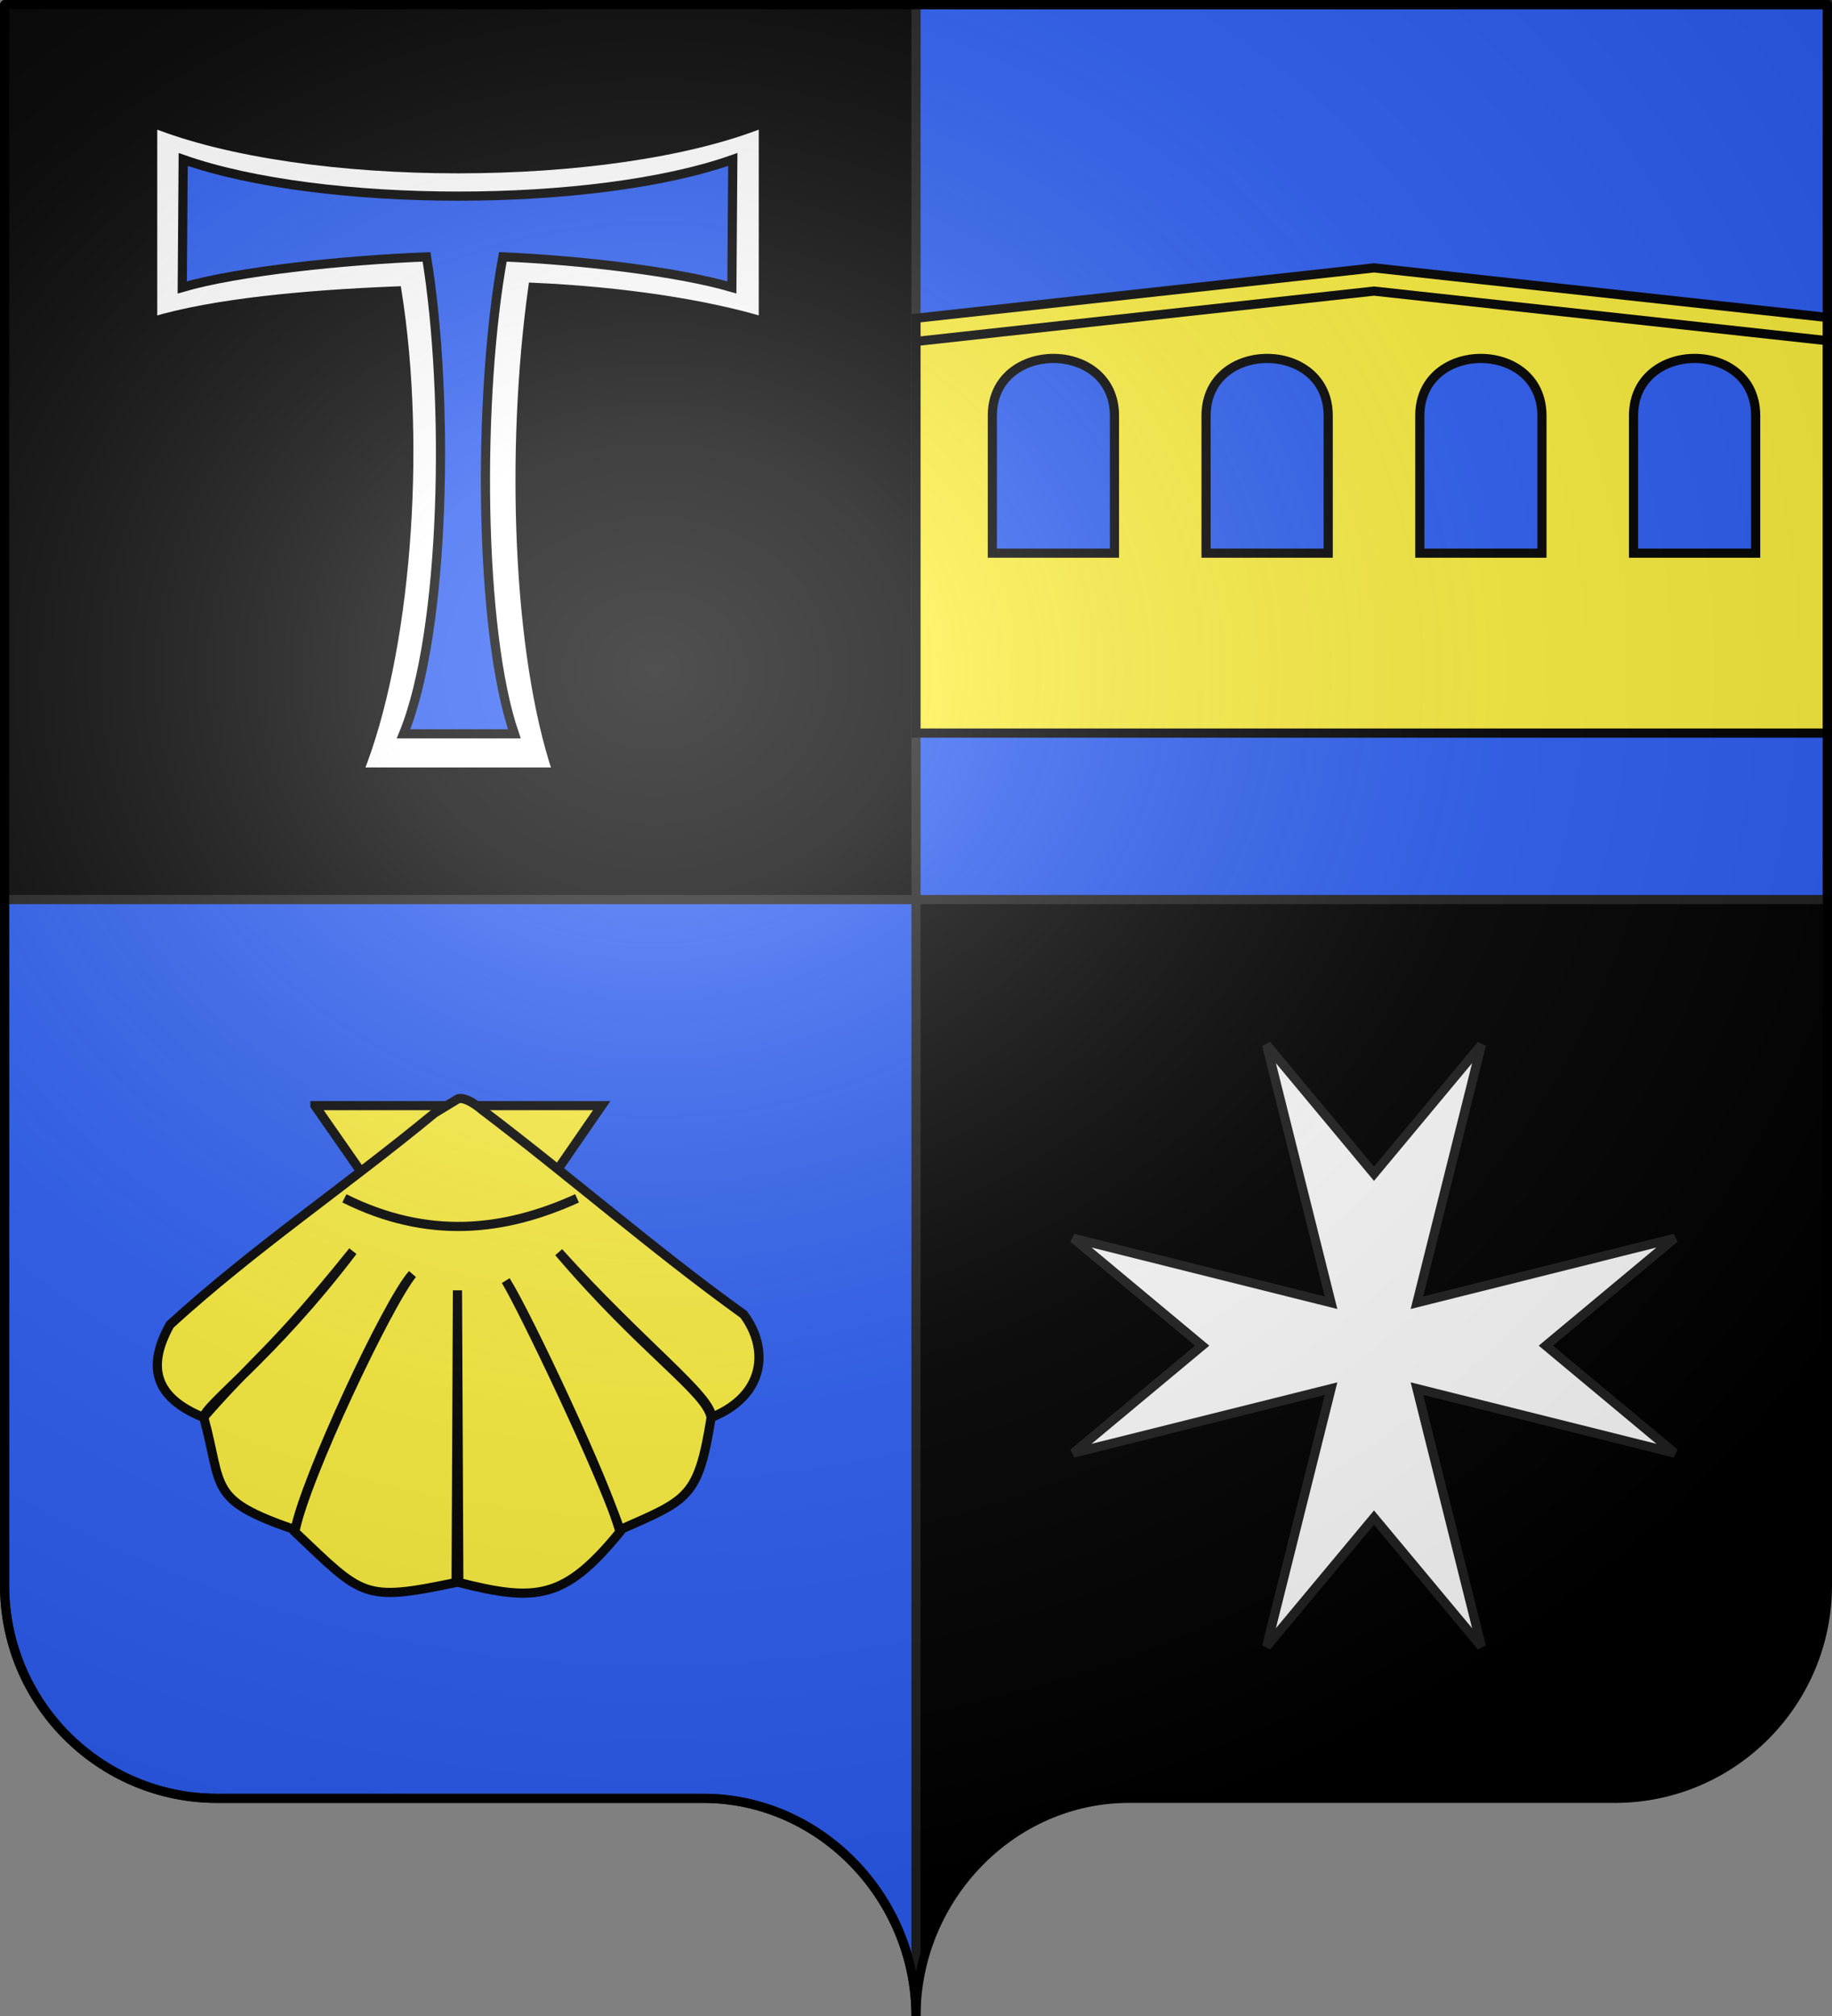 <svg xmlns="http://www.w3.org/2000/svg" xmlns:xlink="http://www.w3.org/1999/xlink" width="600" height="660" version="1.0"><rect width="100%" height="100%" fill="#808080" stroke="none"/><defs><radialGradient xlink:href="#a" id="b" cx="285.186" cy="200.448" r="300" fx="285.186" fy="200.448" gradientTransform="matrix(1.551 0 0 1.35 -227.894 -51.264)" gradientUnits="userSpaceOnUse"/><linearGradient id="a"><stop offset="0" style="stop-color:white;stop-opacity:.314"/><stop offset=".19" style="stop-color:white;stop-opacity:.251"/><stop offset=".6" style="stop-color:#6b6b6b;stop-opacity:.125"/><stop offset="1" style="stop-color:black;stop-opacity:.125"/></linearGradient></defs><g style="display:inline"><path d="M300 658.5c0-38.504 31.203-69.754 69.65-69.754h159.2c38.447 0 69.65-31.25 69.65-69.753V1.5H1.5v517.493c0 38.504 31.203 69.753 69.65 69.753h159.2c38.447 0 69.65 31.25 69.65 69.754z" style="fill:#000;fill-opacity:1;fill-rule:nonzero;stroke:none"/><path d="M300 1.5v293h298.5V1.5H300zM300 294.5H1.5V519c0 38.504 31.21 69.75 69.656 69.75h159.188C268.79 588.75 300 621.496 300 660V294.5z" style="fill:#2b5df2;fill-opacity:1;stroke:#1f1f1f;stroke-width:3;stroke-linecap:round;stroke-linejoin:miter;stroke-miterlimit:4;stroke-opacity:1;stroke-dasharray:none"/></g><g style="display:inline"><path d="M350 45v65c20.115-6.035 50.21-8.82 80-10 8.327 52.144 2.905 118.987-12.5 157.5h65c-13.084-38.79-15.426-105.329-7.969-158.688 28.806 1.285 55.952 5.333 75.469 11.188V45c-50 20-150 20-200 0z" style="fill:#fff;stroke:#000;stroke-width:3;stroke-linecap:butt;stroke-linejoin:miter;stroke-miterlimit:4;stroke-opacity:1;stroke-dasharray:none" transform="translate(-300 -4.75)"/><path d="m360 56.953-.308 41.895c18.104-5.297 53.19-8.965 80-10 7.494 45.765 6.328 122.35-7.537 156.152h36.306c-11.622-33.775-12.143-110.4-3.769-156.152 25.926 1.127 57.435 4.861 75 10L540 56.953c-45.308 16.014-134.384 16.014-180 0z" style="fill:#2b5df2;stroke:#000;stroke-width:3;stroke-linecap:butt;stroke-linejoin:miter;stroke-miterlimit:4;stroke-opacity:1;stroke-dasharray:none;display:inline" transform="translate(-300 -4.75)"/><g style="fill:#fcef3c"><g style="fill:#fcef3c;fill-opacity:1;stroke:#000;stroke-width:2.539;stroke-miterlimit:4;stroke-opacity:1;stroke-dasharray:none;display:inline"><path d="m160.088 143.24 39.926 57.312 39.536-57.313h-79.462z" style="fill:#fcef3c;fill-opacity:1;fill-rule:evenodd;stroke:#000;stroke-width:2.539;stroke-linecap:butt;stroke-linejoin:miter;stroke-miterlimit:4;stroke-opacity:1;stroke-dasharray:none" transform="matrix(1.182 0 0 1.182 -86.08 192.652)"/><path d="M193.205 145.317c-24.415 20.16-49.988 37.34-73.277 58.592-6.371 11.439-4.51 20.095 9.277 25.69 14.759-16.923 18.768-17.905 41.384-46.036-22.423 29.559-41.451 42.844-41.29 46.098 5.38 19.66.987 22.705 25.28 31.063 2.902-14.41 25.627-63.19 32.519-70.814-6.737 8.182-29.757 56.596-32.581 71.376 18.946 17.92 18.758 19.452 44.688 14.031l.375-80.91.375 80.91c21.424 5.42 29.314 4.79 44.656-14.03-3.592-13.246-25.626-59.965-31.649-69.575 4.754 7.79 26.431 52.995 31.618 69.012 18.887-8.358 21.702-8.7 25.28-31.063-1.023-6.998-18.882-18.38-42.222-45.815 23.119 25.667 42.651 40.11 42.317 45.753 15.186-6.163 15.882-19.27 8.924-28.525-25.179-18.144-47.189-37.48-72.369-56.59 0 0-4.642-4.098-6.93-3.042l-6.375 3.875z" style="fill:#fcef3c;fill-opacity:1;fill-rule:evenodd;stroke:#000;stroke-width:2.539;stroke-linecap:butt;stroke-linejoin:miter;stroke-miterlimit:4;stroke-opacity:1;stroke-dasharray:none" transform="matrix(1.182 0 0 1.182 -86.08 192.652)"/><path d="M168.248 168.921c23.134 11.519 44.287 9.173 64.465 0" style="fill:#fcef3c;fill-opacity:1;fill-rule:evenodd;stroke:#000;stroke-width:2.539;stroke-linecap:butt;stroke-linejoin:miter;stroke-miterlimit:4;stroke-opacity:1;stroke-dasharray:none" transform="matrix(1.182 0 0 1.182 -86.08 192.652)"/></g></g><path d="m414.821 342.048 21.108 84.429L351.5 405.37l42.214 35.178-42.214 35.179 84.429-21.107-21.108 84.428L450 496.834l35.179 42.214-21.108-84.428 84.429 21.107-42.214-35.179L548.5 405.37l-84.429 21.107 21.108-84.429L450 384.263z" style="fill:#fff;stroke:#1f1f1f;stroke-width:3;stroke-linecap:butt;stroke-linejoin:miter;stroke-miterlimit:4;stroke-opacity:1;stroke-dasharray:none"/><path d="m450 87.7-150 16.487V240h298.5V103.937zm-35 29.644c10 0 20 6.25 20 18.75v45h-40v-45c0-12.5 10-18.75 20-18.75zm70 0c10 0 20 6.25 20 18.75v45h-40v-45c0-12.5 10-18.75 20-18.75zm-140 0c10 0 20 6.25 20 18.75v45h-40v-45c0-12.5 10-18.75 20-18.75zm210 0c10 0 20 6.25 20 18.75v45h-40v-45c0-12.5 10-18.75 20-18.75z" style="fill:#fcef3c;stroke:#000;stroke-width:3;stroke-linecap:butt;stroke-linejoin:miter;stroke-miterlimit:4;stroke-opacity:1;stroke-dasharray:none"/><path d="M598.5 111.538 450 95.3l-150 16.488" style="fill:#fcef3c;stroke:#000;stroke-width:3;stroke-linecap:butt;stroke-linejoin:miter;stroke-miterlimit:4;stroke-opacity:1;stroke-dasharray:none;display:inline"/></g><path d="M1.5 1.5V518.99c0 38.505 31.203 69.755 69.65 69.755h159.2c38.447 0 69.65 31.25 69.65 69.754 0-38.504 31.203-69.754 69.65-69.754h159.2c38.447 0 69.65-31.25 69.65-69.755V1.5H1.5z" style="fill:url(#b)#000;fill-opacity:1;fill-rule:evenodd;stroke:none"/><path d="M300 660c0-38.504 31.203-71.254 69.65-71.254h159.2c38.447 0 69.65-31.25 69.65-69.753V1.5H1.5v517.493c0 38.504 31.203 69.753 69.65 69.753h159.2c38.447 0 69.65 32.75 69.65 71.254z" style="fill:none;stroke:#000;stroke-width:3;stroke-linecap:round;stroke-linejoin:round;stroke-miterlimit:4;stroke-opacity:1;stroke-dasharray:none;stroke-dashoffset:0"/></svg>